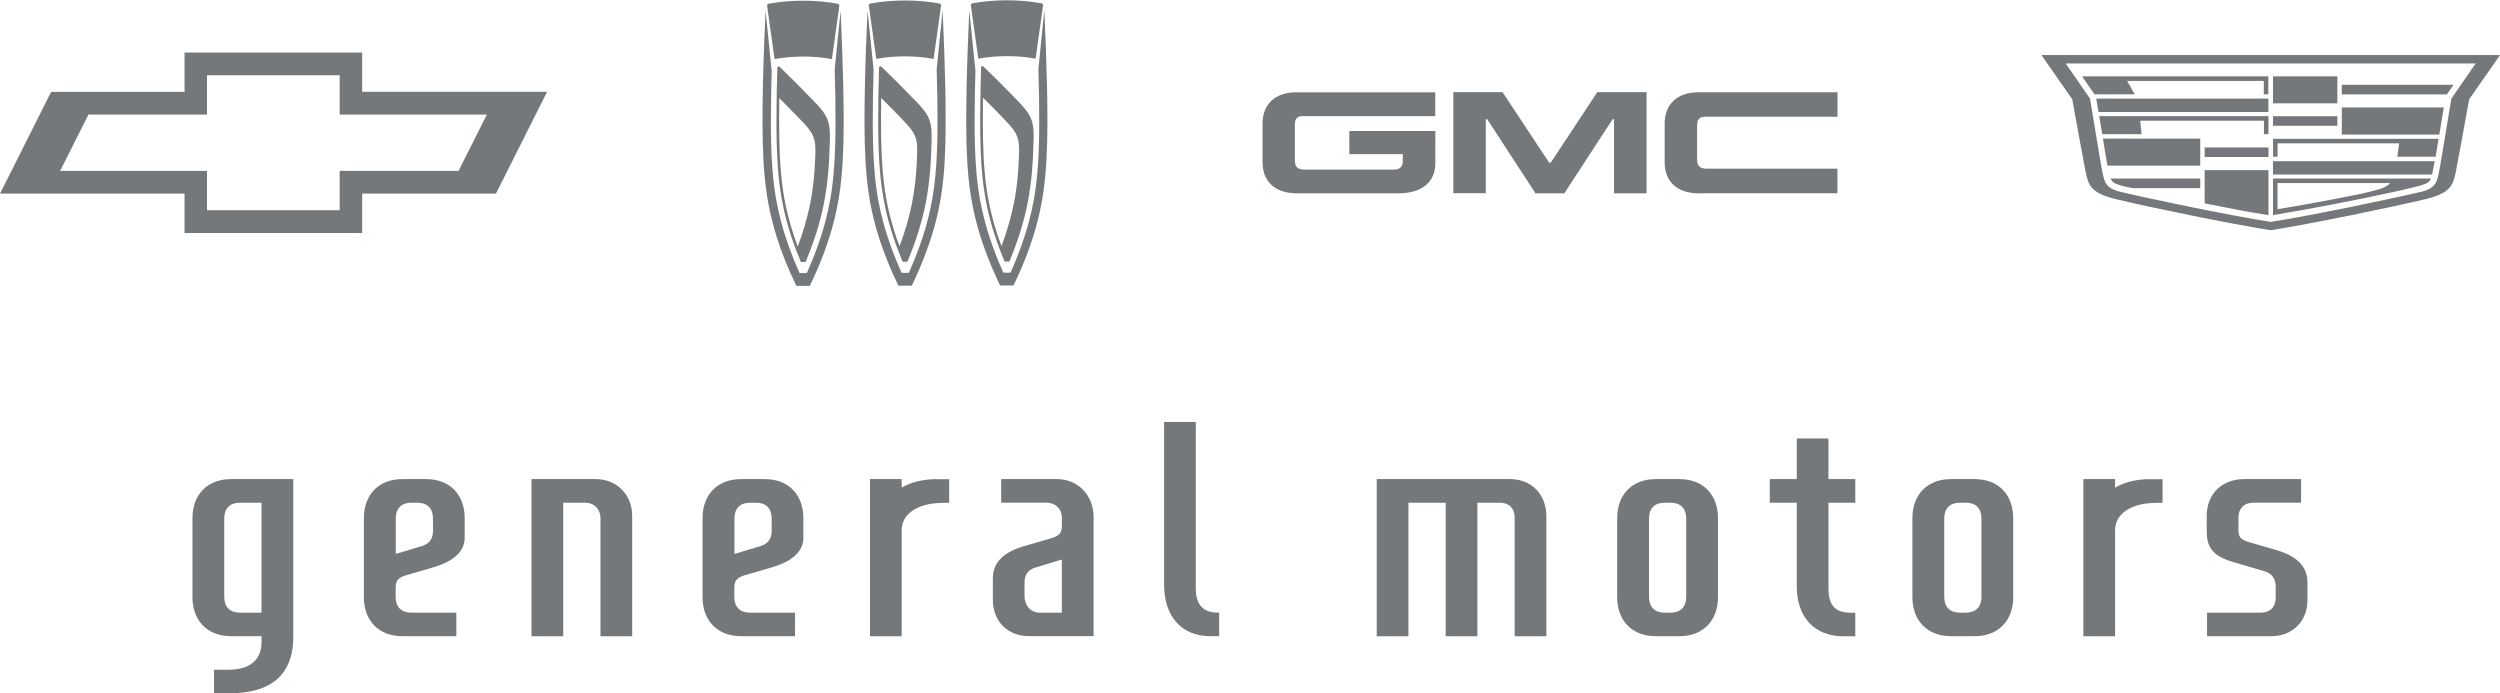 <svg width="238" height="66" viewBox="0 0 238 66" fill="none" xmlns="http://www.w3.org/2000/svg">
<g clip-path="url(#clip0_3755_27843)">
<path d="M97.537 56.753V55.429C97.537 54.718 97.881 54.232 98.583 54.026L101.085 53.267V58.323H98.934C98.159 58.323 97.537 57.665 97.537 56.753ZM104.11 49.229C104.11 47.147 102.627 45.61 100.615 45.61H95.313V47.852H99.569C100.516 47.852 101.092 48.484 101.092 49.269V50.028C101.092 50.733 100.847 51.019 100.019 51.258L97.517 51.983C95.545 52.562 94.519 53.52 94.519 55.07V57.086C94.519 59.168 95.942 60.559 97.941 60.559H104.11V49.216V49.229Z" fill="#75787A"/>
<path d="M116.057 58.323H115.938C114.303 58.323 113.84 57.285 113.84 55.994V40.168H110.821V55.655C110.821 58.622 112.41 60.565 115.243 60.565H116.064V58.323H116.057Z" fill="#75787A"/>
<path d="M56.735 45.61H50.599V60.572H53.617V47.859H55.682C56.576 47.859 57.165 48.464 57.165 49.369V60.572H60.184V49.096C60.184 47.1 58.707 45.61 56.728 45.61" fill="#75787A"/>
<path d="M143.779 45.61H131.063V60.572H134.082V47.859H137.63V60.572H140.648V47.859H142.8C143.7 47.859 144.196 48.444 144.196 49.283V60.572H147.215V49.143C147.215 47.061 145.785 45.61 143.766 45.61" fill="#75787A"/>
<path d="M214.501 47.852H219.062V45.61H213.647C211.542 45.61 210.079 47.007 210.079 49.11V50.513C210.079 51.99 210.509 52.908 212.647 53.52L215.586 54.385C216.281 54.591 216.646 55.077 216.646 55.895V56.906C216.646 57.798 216.096 58.323 215.249 58.323H210.112V60.565H216.222C218.221 60.565 219.671 59.168 219.671 57.126V55.456C219.671 53.866 218.605 52.915 216.612 52.336L214.104 51.611C213.29 51.371 213.111 51.099 213.098 50.48V49.276C213.098 48.424 213.627 47.859 214.494 47.859" fill="#75787A"/>
<path d="M176.625 58.33H176.169C174.534 58.33 174.07 57.419 174.07 55.995V47.859H176.625V45.61H174.07V41.745H171.052V45.61H168.483V47.859H171.052V55.815C171.052 58.782 172.766 60.572 175.473 60.572H176.625V58.33Z" fill="#75787A"/>
<path d="M204.639 45.61C203.381 45.63 202.275 45.896 201.474 46.355L201.355 46.429V45.61H198.337V60.572H201.355V50.5C201.355 48.85 202.931 48.072 204.486 47.919C204.698 47.899 204.956 47.879 205.32 47.866C205.433 47.866 205.876 47.866 205.876 47.866V45.617H204.632L204.639 45.61Z" fill="#75787A"/>
<path d="M160.527 56.84C160.527 57.785 159.971 58.323 159.058 58.323H158.455C157.542 58.323 156.986 57.785 156.986 56.84V49.342C156.986 48.398 157.542 47.859 158.455 47.859H159.058C159.971 47.859 160.527 48.398 160.527 49.342V56.84ZM159.878 45.61H157.628C155.331 45.61 153.954 47.127 153.954 49.329V56.846C153.954 59.048 155.331 60.565 157.628 60.565H159.878C162.175 60.565 163.552 59.048 163.552 56.846V49.329C163.552 47.127 162.175 45.61 159.878 45.61Z" fill="#75787A"/>
<path d="M89.123 45.61C87.865 45.63 86.76 45.896 85.959 46.355L85.84 46.429V45.61H82.821V60.572H85.84V50.5C85.84 48.85 87.415 48.072 88.971 47.919C89.183 47.899 89.441 47.879 89.805 47.866C89.917 47.866 90.361 47.866 90.361 47.866V45.617H89.116L89.123 45.61Z" fill="#75787A"/>
<path d="M72.429 51.977L69.92 52.735V49.342C69.92 48.398 70.476 47.859 71.39 47.859H71.992C72.906 47.859 73.462 48.398 73.462 49.342V50.573C73.462 51.285 73.117 51.771 72.416 51.977M76.48 49.329C76.48 47.127 75.103 45.61 72.806 45.61H70.556C68.259 45.61 66.882 47.127 66.882 49.329V56.846C66.882 59.055 68.259 60.565 70.556 60.565H75.686V58.323H71.376C70.463 58.323 69.907 57.785 69.907 56.84V55.968C69.907 55.263 70.152 54.977 70.979 54.738L73.481 54.013C75.454 53.434 76.48 52.482 76.48 51.192V49.336V49.329Z" fill="#75787A"/>
<path d="M40.187 51.977L37.678 52.735V49.342C37.678 48.398 38.234 47.859 39.147 47.859H39.75C40.663 47.859 41.219 48.398 41.219 49.342V50.573C41.219 51.285 40.875 51.771 40.173 51.977M44.238 49.329C44.238 47.127 42.861 45.61 40.564 45.61H38.313C36.017 45.61 34.64 47.127 34.64 49.329V56.846C34.64 59.055 36.017 60.565 38.313 60.565H43.443V58.323H39.134C38.221 58.323 37.665 57.785 37.665 56.84V55.968C37.665 55.263 37.91 54.977 38.737 54.738L41.239 54.013C43.212 53.434 44.238 52.482 44.238 51.192V49.336V49.329Z" fill="#75787A"/>
<path d="M188.633 56.84C188.633 57.785 188.077 58.323 187.163 58.323H186.561C185.647 58.323 185.091 57.785 185.091 56.84V49.342C185.091 48.398 185.647 47.859 186.561 47.859H187.163C188.077 47.859 188.633 48.398 188.633 49.342V56.84ZM187.984 45.61H185.733C183.436 45.61 182.06 47.127 182.06 49.329V56.846C182.06 59.048 183.436 60.565 185.733 60.565H187.984C190.281 60.565 191.658 59.048 191.658 56.846V49.329C191.658 47.127 190.281 45.61 187.984 45.61Z" fill="#75787A"/>
<path d="M24.895 58.323H22.817C21.903 58.323 21.347 57.778 21.347 56.84V49.342C21.347 48.398 21.903 47.859 22.817 47.859H24.895V58.33V58.323ZM21.996 45.61C19.699 45.61 18.322 47.127 18.322 49.329V56.846C18.322 59.048 19.699 60.565 21.996 60.565H24.895V61.211C24.862 62.727 23.916 63.719 21.85 63.758H20.374V66H21.85C25.69 66 27.92 64.331 27.92 60.632V45.61H22.003H21.996Z" fill="#75787A"/>
<path d="M161.744 18.401H174.923V16.059H162.472C161.784 16.059 161.565 15.726 161.565 15.221V11.868C161.565 11.309 161.903 11.116 162.28 11.116H174.93V8.781H161.724C159.6 8.781 158.474 9.985 158.474 11.775V15.44C158.474 17.296 159.666 18.407 161.751 18.407M141.449 11.349H141.582L146.182 18.407H148.922L153.523 11.349H153.655V18.407H156.753V8.774H152.06L147.632 15.487H147.479L143.044 8.774H138.358V18.394H141.449V11.336V11.349ZM123.444 8.788H136.637V11.056H123.981C123.61 11.056 123.272 11.242 123.272 11.801V15.301C123.272 15.819 123.491 16.145 124.179 16.145H132.659C133.162 16.145 133.546 15.973 133.546 15.327V14.675H128.455V12.473H136.644V15.54C136.644 17.396 135.273 18.407 133.122 18.407H123.478C121.392 18.407 120.194 17.296 120.194 15.44V11.775C120.194 9.985 121.32 8.781 123.451 8.781" fill="#75787A"/>
<path d="M235.684 6.04H196.656L198.972 9.393C199.555 12.886 199.912 15.128 200.058 15.906C200.316 17.263 200.363 17.855 201.746 18.235C204.506 18.9 212.496 20.563 216.17 21.122C219.843 20.563 227.833 18.893 230.593 18.235C231.983 17.855 232.023 17.27 232.281 15.906C232.427 15.121 232.784 12.879 233.367 9.393L235.684 6.04ZM216.17 21.92C212.35 21.315 204.758 19.765 201.441 18.96C198.946 18.361 198.814 17.576 198.536 16.285C198.443 15.84 197.596 11.236 197.278 9.447L194.339 5.242H238.007L235.068 9.447C234.744 11.236 233.903 15.84 233.81 16.285C233.532 17.576 233.4 18.354 230.904 18.96C227.581 19.758 219.989 21.308 216.176 21.92H216.17ZM199.396 8.981H203.229C202.984 8.555 202.752 8.129 202.501 7.704H215.514V8.981H215.945V7.265H198.211C198.747 8.036 199.237 8.748 199.396 8.981ZM199.773 10.664H215.951V9.387H199.562C199.634 9.832 199.707 10.252 199.773 10.664ZM200.124 12.773H203.877C203.824 12.347 203.785 11.921 203.745 11.496H215.528V12.773H215.958V11.056H199.846C199.952 11.682 200.038 12.247 200.131 12.773M200.634 15.773C204.189 15.773 205.91 15.773 209.464 15.773V13.192H200.197C200.409 14.483 200.541 15.354 200.634 15.78M209.881 14.948H215.958V14.037H209.881V14.948ZM209.881 19.359C212.602 19.904 214.071 20.184 215.958 20.483V16.199H209.881V19.366V19.359ZM201.845 17.643C202.216 17.742 202.461 17.809 202.997 17.909H209.464V16.997H200.919C201.104 17.297 201.097 17.403 201.845 17.643ZM226.41 18.042C225.754 18.215 225.311 18.341 224.258 18.554C221.055 19.186 219.195 19.525 216.818 19.918V17.43H227.542C227.343 17.663 226.966 17.889 226.41 18.042ZM230.494 17.643C231.169 17.436 231.288 17.29 231.434 16.997H216.388V20.477C220.002 19.884 224.391 19.046 228.535 18.128C229.58 17.882 229.839 17.822 230.494 17.643ZM222.518 7.265H216.388V9.839H222.518V7.265ZM222.518 11.063H216.388V11.975H222.518V11.063ZM232.943 8.988C233.162 8.668 233.36 8.382 233.572 8.076H222.935V8.988H232.937H232.943ZM232.222 12.813C232.341 12.074 232.493 11.21 232.652 10.232H222.941V12.813H232.222ZM232.155 13.212H216.395V14.922H216.825V13.644H228.396C228.343 14.063 228.283 14.489 228.224 14.922H231.871C231.944 14.476 232.043 13.904 232.155 13.212ZM231.546 16.618H216.388V15.347C216.388 15.347 225.589 15.347 231.785 15.347C231.785 15.347 231.599 16.359 231.54 16.618" fill="#75787A"/>
<path d="M92.844 6.572C92.659 4.716 92.467 2.867 92.281 1.024C92.268 1.077 92.268 1.104 92.268 1.131C92.169 3.419 92.069 5.894 92.023 8.182C91.977 10.424 91.95 12.992 92.076 15.234C92.202 17.536 92.48 19.538 93.109 21.747C93.638 23.61 94.38 25.446 95.207 27.175C95.637 27.182 96.067 27.182 96.491 27.175C97.325 25.446 98.06 23.61 98.59 21.747C99.218 19.538 99.49 17.543 99.622 15.234C99.748 12.992 99.728 10.424 99.675 8.182C99.622 5.894 99.529 3.419 99.43 1.131C99.43 1.104 99.43 1.077 99.417 1.024C99.232 2.867 99.04 4.723 98.854 6.572C98.907 8.276 98.94 9.985 98.934 11.688C98.934 13.079 98.901 14.469 98.801 15.853C98.728 16.877 98.616 17.908 98.437 18.92C98.311 19.631 98.159 20.33 97.974 21.029C97.53 22.718 96.915 24.361 96.207 25.951C95.981 25.965 95.737 25.965 95.511 25.951C94.803 24.368 94.194 22.725 93.751 21.042C93.572 20.357 93.413 19.665 93.287 18.966C93.109 17.948 92.99 16.917 92.917 15.886C92.817 14.496 92.784 13.112 92.784 11.722C92.784 10.005 92.811 8.289 92.864 6.572M97.007 13.844C96.988 13.538 96.935 13.245 96.816 12.959C96.67 12.593 96.445 12.287 96.193 11.994C95.975 11.742 95.65 11.402 95.419 11.163C94.81 10.531 94.201 9.912 93.585 9.3C93.565 10.591 93.559 11.968 93.585 13.258C93.605 14.336 93.651 15.42 93.751 16.491C93.85 17.569 93.996 18.614 94.227 19.665C94.505 20.955 94.876 22.193 95.339 23.43C95.816 22.159 96.213 20.842 96.491 19.505C96.809 17.982 96.935 16.585 97.001 15.028C97.021 14.635 97.034 14.196 97.001 13.85M98.391 13.445C98.345 15.454 98.219 17.33 97.835 19.299C97.458 21.241 96.855 23.064 96.087 24.9H95.637C94.936 23.224 94.353 21.501 93.976 19.725C93.698 18.421 93.532 17.143 93.44 15.813C93.334 14.296 93.307 12.626 93.314 11.11C93.314 9.526 93.354 7.989 93.4 6.406C93.4 6.353 93.433 6.306 93.486 6.293C93.539 6.28 93.592 6.293 93.625 6.333C94.724 7.391 95.803 8.468 96.855 9.566C97.08 9.799 97.358 10.085 97.59 10.378C97.828 10.671 98.02 10.963 98.153 11.296C98.285 11.628 98.358 11.968 98.384 12.354C98.411 12.733 98.404 13.125 98.398 13.458M99.304 0.492C99.271 0.332 99.185 0.319 99.099 0.306C97.034 -0.067 94.691 -0.067 92.626 0.306C92.539 0.319 92.453 0.339 92.42 0.492C92.659 2.182 92.897 3.885 93.135 5.588C94.843 5.262 96.882 5.262 98.59 5.588C98.828 3.885 99.066 2.182 99.304 0.492ZM83.16 6.592C82.974 4.736 82.782 2.887 82.597 1.044C82.584 1.097 82.584 1.124 82.584 1.151C82.478 3.439 82.385 5.914 82.339 8.202C82.286 10.444 82.266 13.012 82.392 15.254C82.518 17.556 82.789 19.558 83.424 21.767C83.954 23.63 84.689 25.466 85.523 27.195C85.947 27.202 86.383 27.202 86.807 27.195C87.634 25.466 88.369 23.63 88.905 21.767C89.534 19.558 89.812 17.562 89.938 15.254C90.057 13.012 90.037 10.444 89.991 8.202C89.938 5.914 89.845 3.439 89.746 1.151C89.746 1.124 89.746 1.097 89.733 1.044C89.547 2.887 89.356 4.743 89.17 6.592C89.223 8.295 89.256 10.005 89.25 11.708C89.25 13.099 89.216 14.489 89.117 15.873C89.044 16.897 88.932 17.928 88.753 18.94C88.627 19.651 88.475 20.35 88.29 21.048C87.846 22.738 87.231 24.381 86.522 25.971C86.297 25.985 86.052 25.985 85.827 25.971C85.119 24.388 84.51 22.745 84.06 21.062C83.881 20.377 83.722 19.685 83.597 18.986C83.418 17.968 83.299 16.937 83.226 15.906C83.12 14.516 83.094 13.132 83.087 11.742C83.087 10.025 83.113 8.309 83.166 6.592M87.31 13.864C87.29 13.558 87.237 13.265 87.118 12.979C86.972 12.613 86.747 12.307 86.496 12.014C86.278 11.761 85.953 11.422 85.721 11.183C85.112 10.551 84.504 9.932 83.888 9.32C83.868 10.611 83.861 11.988 83.888 13.278C83.908 14.356 83.961 15.44 84.053 16.511C84.153 17.589 84.298 18.634 84.523 19.685C84.801 20.975 85.172 22.213 85.635 23.45C86.112 22.179 86.509 20.862 86.787 19.525C87.098 18.002 87.231 16.605 87.297 15.048C87.317 14.655 87.33 14.216 87.297 13.87M88.687 13.464C88.641 15.474 88.515 17.35 88.131 19.319C87.747 21.261 87.151 23.084 86.383 24.92H85.933C85.232 23.244 84.649 21.521 84.272 19.744C83.994 18.441 83.828 17.163 83.736 15.833C83.623 14.316 83.603 12.646 83.603 11.13C83.603 9.546 83.643 8.009 83.689 6.426C83.689 6.373 83.722 6.326 83.775 6.313C83.828 6.3 83.881 6.313 83.914 6.353C85.013 7.411 86.085 8.488 87.145 9.586C87.37 9.819 87.648 10.105 87.879 10.398C88.118 10.69 88.31 10.983 88.442 11.316C88.574 11.648 88.641 11.988 88.674 12.373C88.707 12.753 88.694 13.145 88.687 13.478M89.594 0.512C89.561 0.352 89.475 0.339 89.389 0.326C87.323 -0.047 84.98 -0.047 82.915 0.326C82.829 0.339 82.743 0.359 82.71 0.512C82.948 2.202 83.186 3.905 83.424 5.608C85.132 5.282 87.171 5.282 88.879 5.608C89.117 3.905 89.356 2.202 89.594 0.512ZM73.449 6.612C73.264 4.756 73.072 2.907 72.886 1.064C72.873 1.117 72.873 1.144 72.873 1.171C72.774 3.459 72.675 5.934 72.628 8.222C72.582 10.464 72.555 13.032 72.681 15.274C72.807 17.576 73.085 19.578 73.714 21.787C74.243 23.65 74.978 25.486 75.812 27.215C76.243 27.222 76.673 27.222 77.096 27.215C77.93 25.486 78.665 23.65 79.195 21.787C79.824 19.578 80.095 17.582 80.227 15.274C80.353 13.032 80.333 10.464 80.28 8.222C80.227 5.934 80.135 3.459 80.035 1.171C80.035 1.144 80.035 1.117 80.022 1.064C79.837 2.907 79.645 4.763 79.46 6.612C79.513 8.315 79.546 10.025 79.539 11.728C79.539 13.119 79.506 14.509 79.406 15.893C79.334 16.917 79.221 17.948 79.043 18.959C78.917 19.671 78.764 20.37 78.579 21.068C78.136 22.758 77.52 24.401 76.812 25.991C76.587 26.005 76.342 26.005 76.117 25.991C75.408 24.408 74.799 22.765 74.356 21.082C74.177 20.396 74.018 19.705 73.893 19.006C73.714 17.988 73.595 16.957 73.522 15.926C73.423 14.536 73.389 13.152 73.389 11.761C73.389 10.045 73.416 8.329 73.469 6.612M77.613 13.884C77.593 13.578 77.54 13.285 77.421 12.999C77.275 12.633 77.05 12.327 76.799 12.034C76.58 11.781 76.256 11.442 76.024 11.203C75.415 10.571 74.806 9.952 74.191 9.34C74.171 10.63 74.164 12.008 74.191 13.298C74.21 14.376 74.257 15.46 74.356 16.531C74.455 17.609 74.601 18.654 74.833 19.705C75.111 20.995 75.481 22.233 75.945 23.47C76.421 22.199 76.818 20.882 77.096 19.545C77.414 18.021 77.54 16.625 77.606 15.068C77.626 14.675 77.639 14.236 77.606 13.89M78.996 13.485C78.95 15.494 78.824 17.37 78.44 19.339C78.063 21.281 77.46 23.104 76.693 24.94H76.243C75.541 23.264 74.958 21.541 74.581 19.765C74.303 18.461 74.138 17.183 74.045 15.853C73.939 14.336 73.912 12.666 73.919 11.149C73.919 9.566 73.959 8.029 74.005 6.446C74.005 6.393 74.038 6.346 74.091 6.333C74.144 6.32 74.197 6.333 74.23 6.373C75.329 7.431 76.408 8.508 77.46 9.606C77.686 9.839 77.963 10.125 78.195 10.418C78.433 10.71 78.626 11.003 78.758 11.336C78.89 11.668 78.963 12.008 78.99 12.393C79.016 12.773 79.009 13.165 79.003 13.498M79.91 0.532C79.671 2.222 79.433 3.925 79.195 5.628C77.487 5.302 75.448 5.302 73.74 5.628C73.502 3.925 73.264 2.222 73.025 0.532C73.059 0.372 73.145 0.359 73.231 0.346C75.296 -0.027 77.639 -0.027 79.704 0.346C79.79 0.359 79.876 0.379 79.91 0.532Z" fill="#75787A"/>
<path d="M8.42 10.91H19.706V7.165H32.336V10.91H46.349L43.655 16.266H32.336V20.011H19.706V16.266H5.726L8.42 10.91ZM17.568 5.003V8.748H4.865L0 18.434H17.568V22.18H34.48V18.434H47.216L52.081 8.742H34.48V5.003H17.568Z" fill="#75787A"/>
</g>
<defs>
<clipPath id="clip0_3755_27843">
<rect width="238" height="66" fill="white"/>
</clipPath>
</defs>
</svg>
